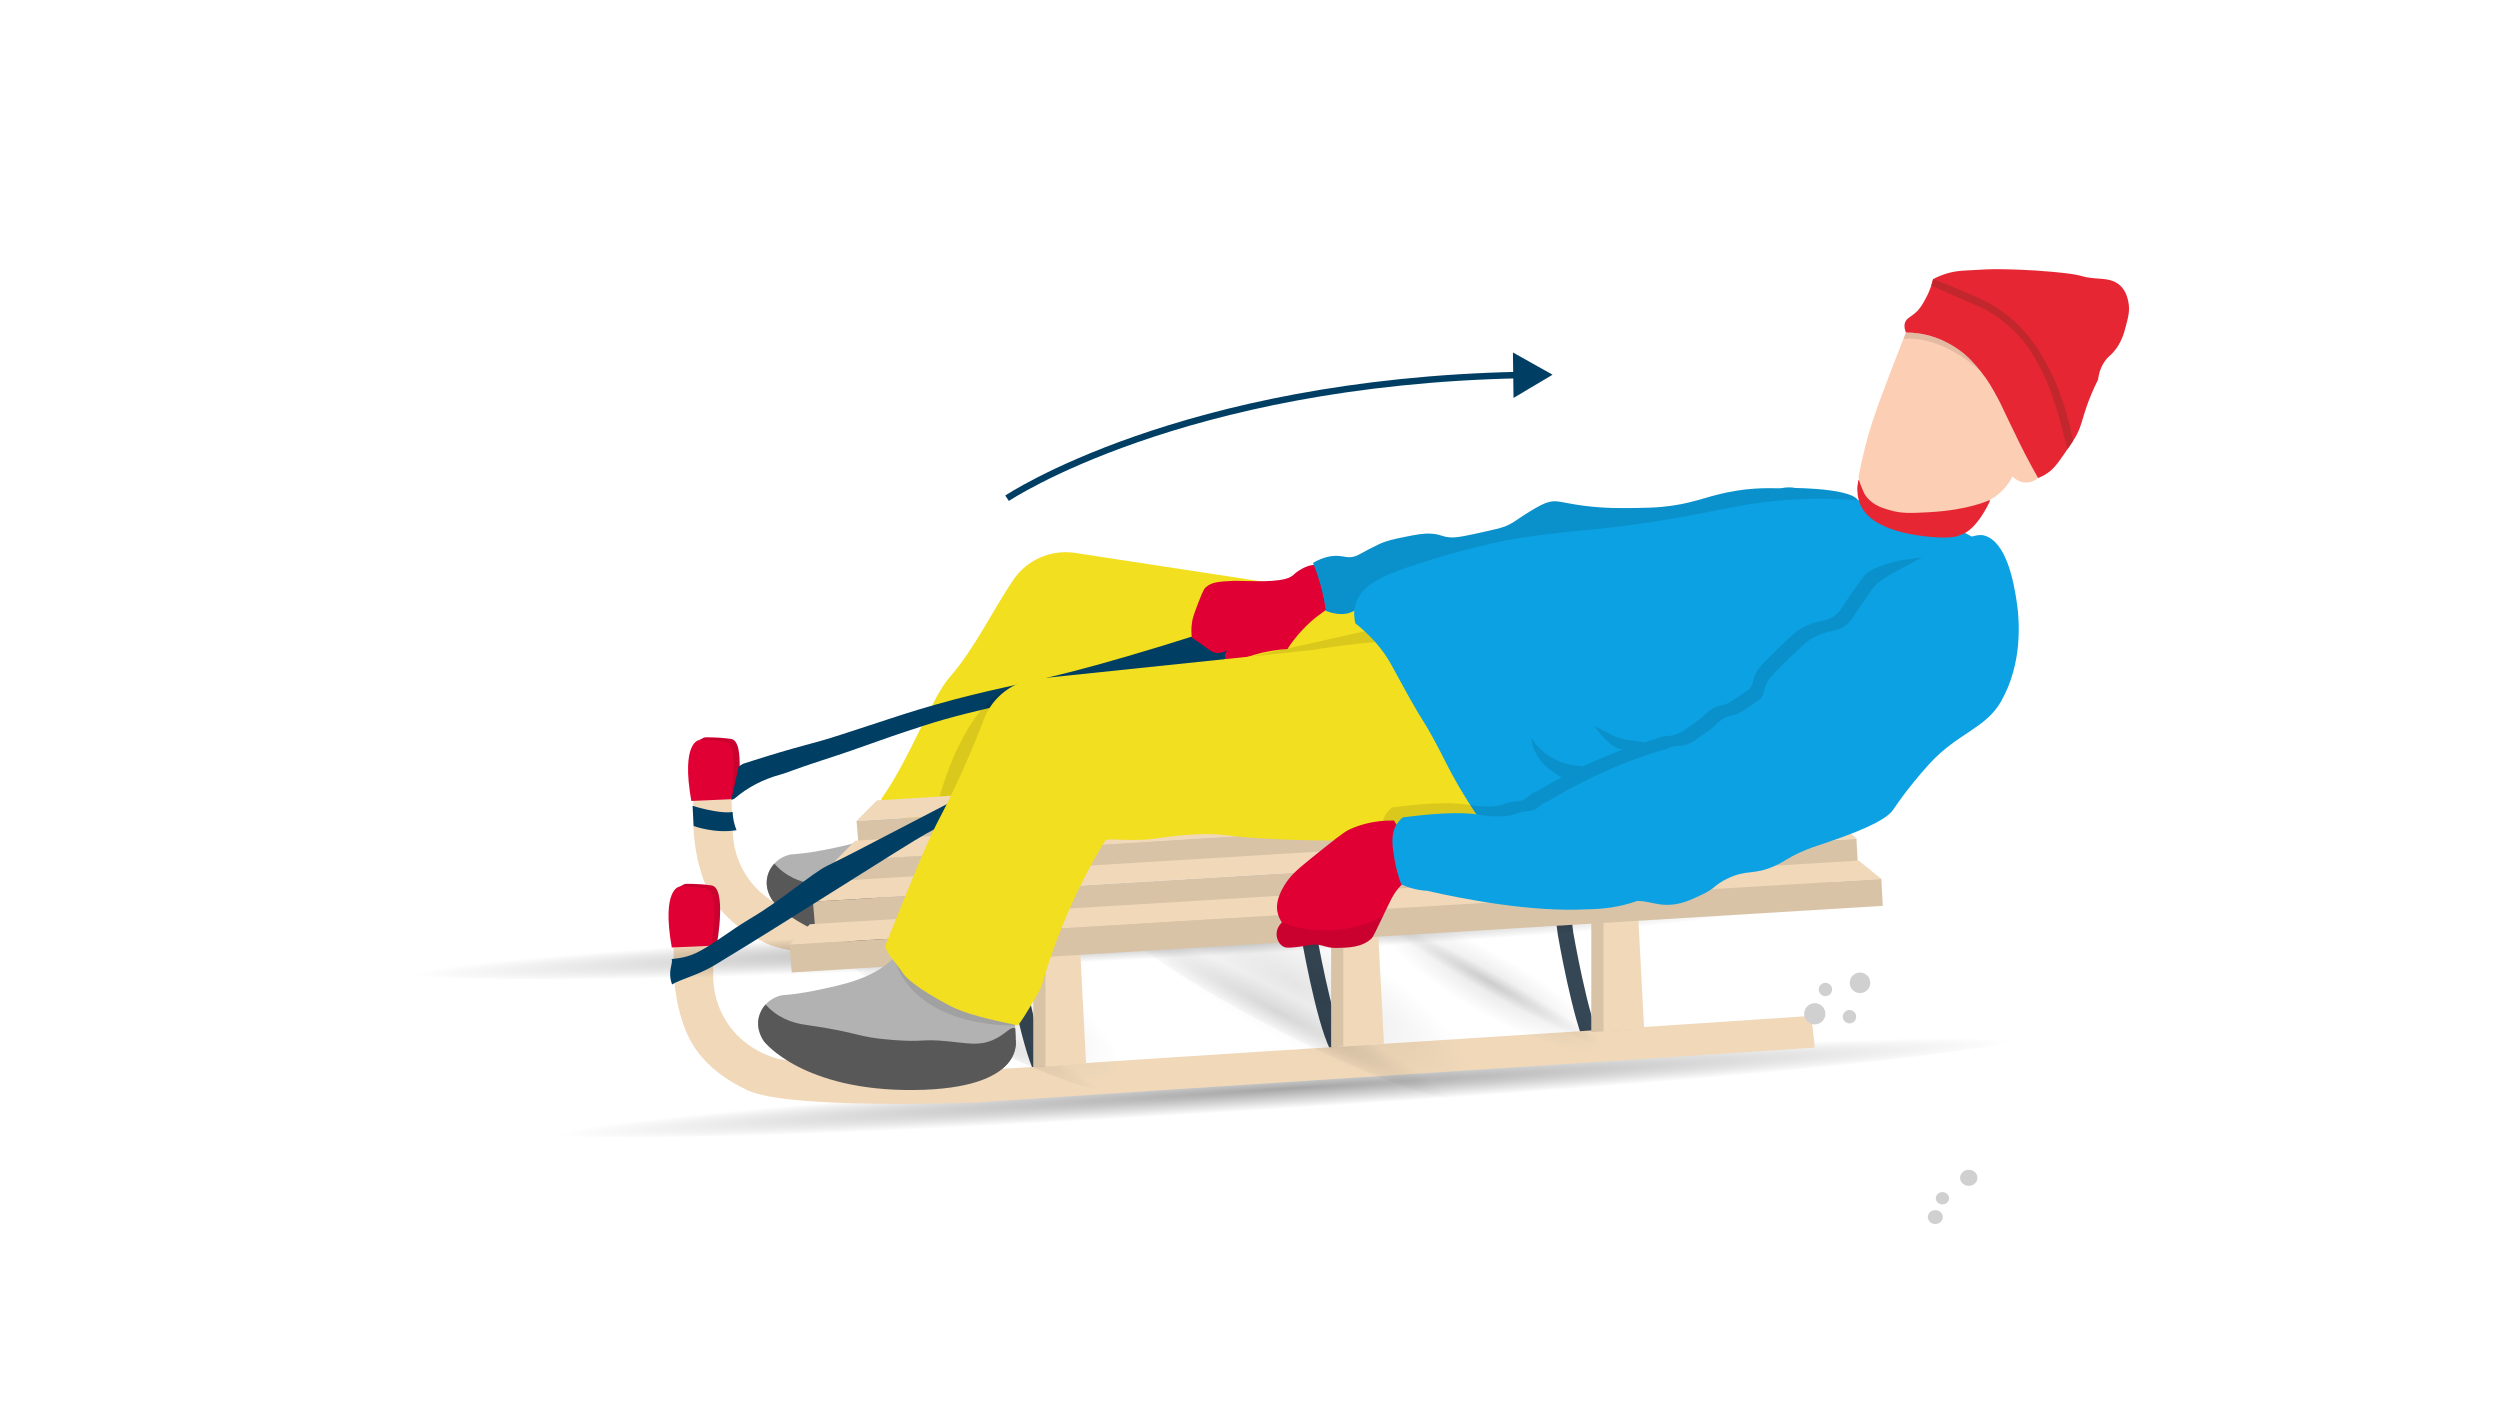 <?xml version="1.0" encoding="UTF-8"?><svg xmlns="http://www.w3.org/2000/svg" width="1920" height="1080" xmlns:xlink="http://www.w3.org/1999/xlink" viewBox="0 0 1920 1080"><defs><radialGradient id="Unbenannter_Verlauf_11" cx="-1689.82" cy="2895.35" fx="-1689.82" fy="2895.35" r="255.43" gradientTransform="translate(4707.44 662.56) scale(2.2 .06) skewX(-.02)" gradientUnits="userSpaceOnUse"><stop offset="0" stop-color="#000"/><stop offset="1" stop-color="#000" stop-opacity="0"/></radialGradient><radialGradient id="Unbenannter_Verlauf_11-2" cx="-2693.93" cy="3836.78" fx="-2693.93" fy="3836.78" r="217.67" gradientTransform="translate(1430.85 2282.64) rotate(88.73) scale(.59 .17) skewX(1.61)" xlink:href="#Unbenannter_Verlauf_11"/><radialGradient id="Unbenannter_Verlauf_11-3" cx="-2692.73" cy="2873.06" fx="-2692.73" fy="2873.06" r="217.67" gradientTransform="translate(899.41 2349.91) rotate(89.89) scale(.59 .06) skewX(.53)" xlink:href="#Unbenannter_Verlauf_11"/><radialGradient id="Unbenannter_Verlauf_11-4" cx="-2258" cy="3806.91" fx="-2258" fy="3806.91" r="255.43" gradientTransform="translate(1668.77 2020.59) rotate(88.75) scale(.59 .17) skewX(1.57)" xlink:href="#Unbenannter_Verlauf_11"/><radialGradient id="Unbenannter_Verlauf_11-5" cx="-2256.6" cy="2782.28" fx="-2256.6" fy="2782.28" r="255.43" gradientTransform="translate(1142.07 2087.15) rotate(89.89) scale(.59 .06) skewX(.51)" xlink:href="#Unbenannter_Verlauf_11"/><radialGradient id="Unbenannter_Verlauf_11-6" cx="-2564.89" cy="3386.69" fx="-2564.89" fy="3386.69" r="255.43" gradientTransform="translate(1457.44 1690.85) rotate(89.23) scale(.38 .09) skewX(1.32)" xlink:href="#Unbenannter_Verlauf_11"/><radialGradient id="Unbenannter_Verlauf_11-7" cx="-2563.47" cy="1494.54" fx="-2563.47" fy="1494.54" r="255.43" gradientTransform="translate(1189.35 1722.79) rotate(89.93) scale(.38 .03) skewX(.43)" xlink:href="#Unbenannter_Verlauf_11"/><radialGradient id="Unbenannter_Verlauf_11-8" cx="-1772.26" cy="2788.26" fx="-1772.26" fy="2788.26" r="255.43" gradientTransform="translate(4470.31 556.01) scale(2.05 .06)" xlink:href="#Unbenannter_Verlauf_11"/></defs><g id="Bremsen"><path d="m1198.16,683.6l4.16,33.36s11.21,65.23,21.98,86.56" style="fill:none; stroke:#354654; stroke-miterlimit:10; stroke-width:12px;"/><path d="m1000.86,683.6l4.16,33.36s11.21,65.23,21.98,86.56" style="fill:none; stroke:#354654; stroke-miterlimit:10; stroke-width:12px;"/><path d="m774.32,702.6l4.16,33.36s11.21,65.23,21.98,86.56" style="fill:none; stroke:#354654; stroke-miterlimit:10; stroke-width:12px;"/></g><g id="Richtige_Haltung"><g><path d="m1408.75,692.03c-196.95,13.25-448.14,28.93-645.09,42.19,0,0-142.52,5.66-174.61-9.44-32.09-15.1-53.07-38.96-52.99-77.57,12.68-6.47,14.08-8.14,26.76-14.61-.36,6.2-.47,22.38,9.64,38.75,13.76,22.27,36.24,28.37,41.11,29.57,13.6,1.82,37.07,4.65,66.35,6.49,68.04,4.28,119.42.18,140.64-1.44,76.76-5.85,324.07-20.6,585.59-38.32.87,8.13,1.73,16.26,2.6,24.38Z" style="fill:#f0d8b9;"/><path d="m533.27,606.26s-8.21,60.67,21.44,93.06l17.75-27.97-17.3-21.76,7.65-16.99s-.62-4.39-1.27-24.52l-28.28-1.82Z" style="fill:#f0d8b9;"/><g><path d="m561.34,567.48c-11.89-1.6-20.1-1.14-20.1-1.14,0,0-.86.1-2.03.94l-2.46,1.14,1.02.18c-3.49,3.97-7.65,14.83-2.35,44.46l25.7-1.13.08,1.88,4.49-2.08s7.54-42.65-4.35-44.25Z" style="fill:#e00034;"/><path d="m561.34,567.48c-11.89-1.6-20.1-1.14-20.1-1.14,0,0-.86.1-2.03.94l-2.46,1.14,1.02.18c-3.49,3.97-7.65,14.83-2.35,44.46l25.7-1.13.08,1.88,4.49-2.08s7.54-42.65-4.35-44.25Z" style="opacity:.1;"/><path d="m530.94,615.14l30.27-1.33s7.54-42.65-4.35-44.25-20.1-1.14-20.1-1.14c0,0-13.89,1.57-5.82,46.73Z" style="fill:#e00034;"/></g></g><g style="opacity:.35;"><ellipse cx="984.33" cy="829.38" rx="589.62" ry="22.96" transform="translate(-50.7 64.21) rotate(-3.64)" style="fill:url(#Unbenannter_Verlauf_11);"/></g><path d="m817.82,841.61s-208.01,20.31-272.84-25.34l-10.29-40.15,73.43,54.91h203.75l5.95,10.58Z" style="fill:#f0d8b9;"/><g><path d="m783.45,618.41c-2.69,6.58-4.89,14.76-4.76,24.15.21,14.87,6.12,19.78,7.41,38.09.05.79.11,1.56.16,2.31.22,3.25.38,6.26.31,9.09-.12,4.97-.98,9.41-3.49,13.76-7.76,13.41-25.44,15.62-29.71,16.05-26.07,1.44-61.18.43-101-9.46-22.89-5.69-42.62-13.14-58.92-20.58-.78-1.06-6.59-9.11-3.95-19.21.93-3.53,2.71-6.72,5.16-9.35,3.25-3.51,7.64-6.03,12.61-7.06,6.08-.41,14.86-1.28,25.26-3.36,22.76-4.55,45.2-9.04,60.78-24.73,18.55-18.67,12.49-38.19,26.27-41.92,6.95-1.86,17.6,4.21,38.62,16.43,6.7,3.9,12.61,7.56,17.61,10.77,2.85,1.82,5.4,3.51,7.63,5.01Z" style="fill:#b2b2b2;"/><path d="m786.26,682.95c.61,8.95.77,16.02-3.18,22.85-7.75,13.41-25.45,15.63-29.71,16.05-26.06,1.44-61.17.43-101-9.46-22.89-5.69-42.61-13.14-58.92-20.58-.79-1.06-6.58-9.11-3.95-19.21.92-3.53,2.72-6.72,5.16-9.35,1.75,1.98,3.89,4.08,6.5,6.09,10.07,7.75,20.64,9.25,27.37,10.27,39.93,6.05,34.52,9.07,63.29,11.56,25.49,2.19,20.72-.95,42.89,1.4,15.18,1.61,23.52,3.74,34.16-.7,10.02-4.19,13.39-10.57,17.39-8.91Z" style="fill:#585858;"/><path d="m593.45,691.81s29.09,38.14,114.82,37.94c85.73-.2,78.3-37.71,78.3-37.71l-79.87,12.69-113.25-12.92Z" style="fill:#585858;"/></g><g><path d="m1393.75,804.56c-196.95,13.25-448.14,28.93-645.09,42.19,0,0-142.52,5.66-174.61-9.44-32.09-15.1-53.07-38.96-52.99-77.57,12.68-6.47,14.08-8.14,26.76-14.61-.36,6.2-.47,22.38,9.64,38.75,13.76,22.27,36.24,28.37,41.11,29.57,13.6,1.82,37.07,4.65,66.35,6.49,68.04,4.28,119.42.18,140.64-1.44,76.76-5.85,324.07-20.6,585.59-38.32.87,8.13,1.73,16.26,2.6,24.38Z" style="fill:#f0d8b9;"/><path d="m518.28,718.79s-8.21,60.67,21.44,93.06l17.75-27.97-17.3-21.76,7.65-16.99s-.62-4.39-1.27-24.52l-28.28-1.82Z" style="fill:#f0d8b9;"/><g><path d="m546.35,680c-11.89-1.6-20.1-1.14-20.1-1.14,0,0-.86.1-2.03.94l-2.46,1.14,1.02.18c-3.49,3.97-7.65,14.83-2.35,44.46l25.7-1.13.08,1.88,4.49-2.08s7.54-42.65-4.35-44.25Z" style="fill:#e00034;"/><path d="m546.35,680c-11.89-1.6-20.1-1.14-20.1-1.14,0,0-.86.1-2.03.94l-2.46,1.14,1.02.18c-3.49,3.97-7.65,14.83-2.35,44.46l25.7-1.13.08,1.88,4.49-2.08s7.54-42.65-4.35-44.25Z" style="opacity:.1;"/><path d="m515.94,727.67l30.27-1.33s7.54-42.65-4.35-44.25c-11.89-1.6-20.1-1.14-20.1-1.14,0,0-13.89,1.57-5.82,46.73Z" style="fill:#e00034;"/></g></g><path d="m1095.77,479.72c-20.75-3.05-42.74-21.31-54.79-22.15l-216.25-33.07c-18.14-2.38-36.09,5.62-46.43,20.72-15.51,22.65-29.51,52.73-49.21,75.16-13.46,15.33-30.6,62.91-52.16,93-.09,5.96,12.93,15.18,42.67,31.53,11.49,6.32,25.46,16.71,47.34,26.94,1.21.73,22.43-21.58,24.63-24.51,24.63-43.87,37.25-89.42,56.65-108.44,2.1-2.06,19.03-1.57,36.9,1.18,49.55,4.54,53.3,9.54,74.5,16.3,80.52,25.66,169.42,38.73,186.99,40.47-18.73-54.57-32.13-62.57-50.85-117.14Z" style="fill:#f2df1f;"/><g style="opacity:.5;"><g style="opacity:.2;"><ellipse cx="736.22" cy="764.63" rx="58.39" ry="135.42" transform="translate(-293.52 1022.13) rotate(-60.12)" style="fill:url(#Unbenannter_Verlauf_11-2);"/></g><g style="opacity:.25;"><ellipse cx="734.82" cy="769.67" rx="19.07" ry="135.29" transform="translate(-293.27 1044.24) rotate(-61.28)" style="fill:url(#Unbenannter_Verlauf_11-3);"/></g></g><g style="opacity:.5;"><g style="opacity:.2;"><ellipse cx="984.46" cy="760.69" rx="68.63" ry="158.66" transform="translate(-157.53 1254.32) rotate(-61.07)" style="fill:url(#Unbenannter_Verlauf_11-4);"/></g><g style="opacity:.25;"><ellipse cx="982.9" cy="766.64" rx="22.42" ry="158.52" transform="translate(-153.61 1278.67) rotate(-62.21)" style="fill:url(#Unbenannter_Verlauf_11-5);"/></g></g><g style="opacity:.5;"><g style="opacity:.2;"><ellipse cx="1145.86" cy="749.64" rx="35.13" ry="101.86" transform="translate(-80.42 1358.89) rotate(-59.61)" style="fill:url(#Unbenannter_Verlauf_11-6);"/></g><g style="opacity:.25;"><ellipse cx="1145.06" cy="752.71" rx="11.47" ry="101.8" transform="translate(-76.02 1374.57) rotate(-60.31)" style="fill:url(#Unbenannter_Verlauf_11-7);"/></g></g><g style="opacity:.35;"><ellipse cx="841.65" cy="716.78" rx="548.22" ry="22.97" transform="translate(-34.01 41.97) rotate(-2.8)" style="fill:url(#Unbenannter_Verlauf_11-8);"/></g><circle cx="1428.48" cy="754.79" r="7.89" style="fill:#d0d0d0;"/><circle cx="1401.91" cy="759.93" r="5.14" style="fill:#d0d0d0;"/><circle cx="1420.4" cy="780.82" r="5.14" style="fill:#d0d0d0;"/><circle cx="1393.75" cy="778.58" r="8.16" style="fill:#d0d0d0;"/><g><g><polygon points="793.56 819.74 793.56 717.61 819.53 717.61 824.77 817.48 793.56 819.74" style="fill:#f0d8b9;"/><polygon points="793.56 819.74 793.56 717.61 819.53 717.61 824.77 817.48 793.56 819.74" style="opacity:.1;"/></g><polygon points="802.92 819.21 802.92 717.09 828.89 717.09 834.13 816.95 802.92 819.21" style="fill:#f0d8b9;"/></g><g><g><polygon points="1022.31 804.29 1022.31 702.17 1048.28 702.17 1053.52 802.04 1022.31 804.29" style="fill:#f0d8b9;"/><polygon points="1022.31 804.29 1022.31 702.17 1048.28 702.17 1053.52 802.04 1022.31 804.29" style="opacity:.1;"/></g><polygon points="1031.67 803.77 1031.67 701.64 1057.64 701.64 1062.88 801.51 1031.67 803.77" style="fill:#f0d8b9;"/></g><g><g><polygon points="1222.11 792.71 1222.11 690.59 1248.08 690.59 1253.32 790.46 1222.11 792.71" style="fill:#f0d8b9;"/><polygon points="1222.11 792.71 1222.11 690.59 1248.08 690.59 1253.32 790.46 1222.11 792.71" style="opacity:.1;"/></g><polygon points="1231.47 792.18 1231.47 690.06 1257.43 690.06 1262.67 789.93 1231.47 792.18" style="fill:#f0d8b9;"/></g><g><g><line x1="1390.51" y1="586.02" x2="1391.63" y2="606.68" style="fill:#f0d8b9;"/><g><polyline points="657.82 630.46 1390.51 586.02 1391.63 606.68 659.59 651.68" style="fill:#f0d8b9;"/><polygon points="1390.51 586.02 1373.16 571.92 673.53 614.67 657.82 630.46 1390.51 586.02" style="fill:#f0d8b9;"/><polyline points="657.82 630.46 1390.51 586.02 1391.63 606.68 659.59 651.68" style="opacity:.1;"/></g></g><g><polyline points="641.09 661.47 1407.89 613.51 1409.01 634.17 642.86 682.69" style="fill:#f0d8b9;"/><polygon points="1407.89 613.51 1390.54 599.41 656.8 645.68 641.09 661.47 1407.89 613.51" style="fill:#f0d8b9;"/><polyline points="641.09 661.47 1407.89 613.51 1409.01 634.17 642.86 682.69" style="fill:#f0d8b9;"/><polyline points="641.09 661.47 1407.89 613.51 1409.01 634.17 642.86 682.69" style="opacity:.1;"/></g><g><polyline points="624.36 692.49 1425.74 644.15 1426.85 664.81 626.13 713.71" style="fill:#f0d8b9;"/><polygon points="1426.07 644.04 1408.72 629.94 640.07 676.7 624.36 692.49 1426.07 644.04" style="fill:#f0d8b9;"/><polyline points="624.36 692.49 1425.74 644.15 1426.85 664.81 626.13 713.71" style="opacity:.1;"/></g><g><polyline points="606.31 725.59 1444.85 675.02 1445.97 695.68 608.08 746.81" style="fill:#f0d8b9;"/><polygon points="1444.85 675.02 1427.5 660.92 622.02 709.8 606.31 725.59 1444.85 675.02" style="fill:#f0d8b9;"/><polyline points="606.31 725.59 1444.85 675.02 1445.97 695.68 608.08 746.81" style="opacity:.1;"/></g></g><ellipse cx="1491.8" cy="920.27" rx="5.12" ry="4.73" style="fill:#d0d0d0;"/><ellipse cx="1512.01" cy="904.56" rx="6.68" ry="6.17" style="fill:#d0d0d0;"/><ellipse cx="1486.32" cy="934.72" rx="5.76" ry="5.33" style="fill:#d0d0d0;"/><path d="m561.64,614.56c.88-.8,1.66-.52,2.7-1.42,10.05-8.66,22.02-14.75,34.83-18.21,5.85-1.58,10.13-3.86,31.83-10.89,38.02-12.32,36.8-13.19,78.12-26.62,21.95-7.13,42.44-11.89,83.43-21.39,13.13-3.05,49.01-11.26,83.43-19.25,9.89-2.3,19.08-4.25,27.35-5.96h0c26.79-5.53,43.88-8.41,43.69-11.69-.22-3.8-16.74-9.9-28.37-11.26-35.81,11.49-74.86,22.71-95.07,27.84-46.26,11.74-61.98,13.24-105.9,25.67-18.23,5.16-26.07,7.89-70.6,22.46-27.6,9.03-27.55,7.04-75.99,22.59,0,0-1.42.72-3.75,2.15" style="fill:#003e64;"/><path d="m940.06,479.22c-.66.99-1.48.92-2.26,2.05-7.57,10.9-17.63,19.78-29.18,26.33-5.27,2.99-8.84,6.27-28.1,18.49-33.74,21.42-32.34,21.97-68.99,45.29-19.47,12.39-38.13,22.11-75.44,41.56-11.95,6.23-44.64,23.14-75.98,39.49-9,4.7-17.41,8.89-24.99,12.6h0c-11.39,5.58-33.44,25.34-58.68,40.31-15.53,9.21-30.06,20.99-41.84,26.56-10.37,4.91-18.99,4.1-18.74,4.89,1.16,3.63-3.42,8.89.29,19.27,6.29-3.97,19.63-6.96,32.91-14.96,53.87-32.47,147.39-92.69,162.06-100.73,41.86-22.93,56.71-28.3,96.13-51.32,16.36-9.55,23.27-14.15,62.75-39.39,24.47-15.64,24.92-13.7,67.94-40.86,0,0,1.2-1.06,3.1-3.02" style="fill:#003e64;"/><g><path d="m776.4,725.23c-2.64,6.6-4.78,14.8-4.58,24.19.32,14.87,6.26,19.74,7.7,38.03.06.79.13,1.56.17,2.31.25,3.25.43,6.26.38,9.09-.09,4.97-.91,9.42-3.39,13.79-7.66,13.46-25.33,15.81-29.59,16.27-26.06,1.63-61.17.89-101.06-8.71-22.93-5.52-42.72-12.82-59.08-20.14-.79-1.06-6.66-9.07-4.09-19.18.9-3.53,2.66-6.74,5.09-9.39,3.22-3.53,7.59-6.09,12.56-7.15,6.08-.46,14.85-1.39,25.23-3.55,22.73-4.72,45.13-9.38,60.6-25.18,18.41-18.8,12.2-38.29,25.96-42.11,6.93-1.92,17.63,4.08,38.74,16.14,6.73,3.85,12.66,7.46,17.69,10.64,2.86,1.8,5.43,3.47,7.67,4.96Z" style="fill:#b2b2b2;"/><path d="m779.69,789.75c.68,8.95.88,16.02-3.01,22.88-7.65,13.47-25.33,15.81-29.59,16.27-26.05,1.64-61.17.89-101.06-8.71-22.93-5.52-42.71-12.82-59.07-20.15-.79-1.06-6.65-9.07-4.09-19.18.9-3.53,2.67-6.74,5.09-9.39,1.76,1.97,3.92,4.05,6.54,6.04,10.12,7.68,20.71,9.09,27.45,10.07,39.97,5.76,34.58,8.82,63.38,11.09,25.5,2,20.72-1.11,42.9,1.08,15.19,1.5,23.54,3.57,34.15-.96,9.99-4.26,13.31-10.67,17.32-9.04Z" style="fill:#585858;"/><path d="m586.95,800.05s29.38,37.92,115.1,37.08c85.72-.83,78.02-38.29,78.02-38.29l-79.77,13.28-113.34-12.08Z" style="fill:#585858;"/></g><path d="m1014.32,434.69c-6.42-3.06-14.93,2.34-17.11,3.72-3.5,2.22-2.97,2.98-6.2,4.71-1.97,1.06-5.06,2.33-14.14,2.98-4.15.3-7.25.3-12.65.25-14.8-.14-13.55-.39-16.62-.25-11.01.49-17.3.78-21.82,5.21-1.75,1.71-3.56,6.51-7.19,16.12-2.08,5.52-2.63,7.75-2.98,9.67-.94,5.25-.65,9.7-.25,12.65,1.53,1,3.98,2.62,6.94,4.71,6.65,4.71,8.37,6.5,11.66,6.94,1.73.23,4.61.18,8.43-1.98-.22.31-2.63,3.7-1.24,7.44.71,1.91,2.07,3.01,2.73,3.47,5.33-2.59,11.8-5.26,19.34-7.44,9.71-2.8,18.46-4,25.54-4.46,2.96-4.59,6.85-9.82,11.9-15.13,7.54-7.92,15.19-13.4,21.33-17.11,1.01-1.75,2.49-4.86,2.73-8.93.3-5.17-1.57-9-3.47-12.9-2.7-5.53-4.05-8.29-6.94-9.67Z" style="fill:#e00034;"/><polygon points="1048.47 484.69 957.33 505.04 1074.38 499.95 1048.47 484.69" style="opacity:.1;"/><path d="m732.81,610.88l-11.18.72s18.39-71.38,56.6-85.08c38.21-13.7-11.54,73.18-11.54,73.18l-33.89,11.18Z" style="opacity:.1;"/><path d="m781.5,787.48s-77.44,4.37-95.16-51.88l60.1-2.78,33.39,52.05,1.67,2.61Z" style="opacity:.1;"/><path d="m1057.12,492.95c-20.89,1.86-38,4.36-49.91,6.34l-211.13,22.03c-18.2,1.9-33.8,13.84-40.35,30.93-9.82,25.64-21.67,52.56-35.62,78.94-9.53,18.04-26.34,61.12-40.32,95.39,1.3,5.81,7.83,12.11,13.81,21.04,2.27,3.39,10.66,11.5,35.6,24.64,11.6,6.11,28.65,10.34,52.3,15.22,1.35.43,16.8-26.2,18.27-29.56,13.77-48.39,34.48-89.15,48.94-112.15,1.56-2.49,15.52.34,33.54-1.13,49.25-7.08,54.06-3.09,76.25-1.44,84.28,6.26,173.79-1.66,191.28-4.05-30.89-48.73-61.77-97.47-92.66-146.2Z" style="fill:#f2df1f;"/><g><path d="m1369.84,374.7c-1.7.27-3.41.37-5.13.31-16.71-.54-29.76,1.38-38.58,3.23-17.53,3.67-27.37,8.92-49.45,11.02-6.89.65-12.23.74-18.93.85-12.2.2-25.43.41-41.54-1.7-17.6-2.3-20.76-5.03-28.54-2.26-5.1,1.81-11.06,5.59-16.95,9.32-6.41,4.06-7.97,5.69-12.71,7.91-3.12,1.46-5.58,2.22-15.82,4.52-15.59,3.51-23.48,5.25-28.54,4.8-7.33-.65-6.91-2.39-14.69-2.83-5.99-.33-10.77.63-20.34,2.54-8.44,1.69-13.53,2.74-19.78,5.65-1.92.9-5.22,2.55-7.91,3.96-7.28,3.79-8.11,4.65-10.74,5.37-4.93,1.35-7.5-.16-12.44-.45-4.46-.26-10.99.48-19.33,5.39,2.22,5.46,4.43,11.77,6.29,18.88,1.71,6.5,2.84,12.55,3.6,17.98,3.93,1.47,12.22,3.97,19.1,1.12,1.09-.45,2.25-1.08,2.34-1.13,5.28-2.88,7.94-6.71,9.93-9.17,2.39-2.96,6.76-8.36,12.99-11.2,1.41-.64,2.51-.97,16.04-2.55,12.48-1.45,11.51-1.17,13.24-1.53,3.66-.76,11.92-2.47,20.37-7.89,4.6-2.95,6.48-5.23,11.2-6.11,3.23-.6,4.6.04,8.66.25,7.13.37,12.59-1.12,17.82-2.55,7.52-2.05,9.96-4.18,16.3-6.88,14.78-6.27,28.55-6.15,33.36-6.11,11.84.1,12.44,2.71,26.99,2.8,10.5.06,18.24-1.25,19.86-1.53,8.01-1.4,11.79-3.09,28.26-9.17,16.95-6.26,25.54-9.41,31.07-10.69,10.74-2.5,19.07-3.01,28.01-3.56,18.62-1.15,22.85,2.49,35.23.48,10.74-1.75,19.11-6.01,24.66-9.49-1.43-1.94-4.12-5.01-8.45-7.25-6.11-3.15-12.08-2.89-15.46-2.36Z" style="fill:#0ba1e2;"/><path d="m1369.84,374.7c-1.7.27-3.41.37-5.13.31-16.71-.54-29.76,1.38-38.58,3.23-17.53,3.67-27.37,8.92-49.45,11.02-6.89.65-12.23.74-18.93.85-12.2.2-25.43.41-41.54-1.7-17.6-2.3-20.76-5.03-28.54-2.26-5.1,1.81-11.06,5.59-16.95,9.32-6.41,4.06-7.97,5.69-12.71,7.91-3.12,1.46-5.58,2.22-15.82,4.52-15.59,3.51-23.48,5.25-28.54,4.8-7.33-.65-6.91-2.39-14.69-2.83-5.99-.33-10.77.63-20.34,2.54-8.44,1.69-13.53,2.74-19.78,5.65-1.92.9-5.22,2.55-7.91,3.96-7.28,3.79-8.11,4.65-10.74,5.37-4.93,1.35-7.5-.16-12.44-.45-4.46-.26-10.99.48-19.33,5.39,2.22,5.46,4.43,11.77,6.29,18.88,1.71,6.5,2.84,12.55,3.6,17.98,3.93,1.47,12.22,3.97,19.1,1.12,1.09-.45,2.25-1.08,2.34-1.13,5.28-2.88,7.94-6.71,9.93-9.17,2.39-2.96,6.76-8.36,12.99-11.2,1.41-.64,2.51-.97,16.04-2.55,12.48-1.45,11.51-1.17,13.24-1.53,3.66-.76,11.92-2.47,20.37-7.89,4.6-2.95,6.48-5.23,11.2-6.11,3.23-.6,4.6.04,8.66.25,7.13.37,12.59-1.12,17.82-2.55,7.52-2.05,9.96-4.18,16.3-6.88,14.78-6.27,28.55-6.15,33.36-6.11,11.84.1,12.44,2.71,26.99,2.8,10.5.06,18.24-1.25,19.86-1.53,8.01-1.4,11.79-3.09,28.26-9.17,16.95-6.26,25.54-9.41,31.07-10.69,10.74-2.5,19.07-3.01,28.01-3.56,18.62-1.15,22.85,2.49,35.23.48,10.74-1.75,19.11-6.01,24.66-9.49-1.43-1.94-4.12-5.01-8.45-7.25-6.11-3.15-12.08-2.89-15.46-2.36Z" style="opacity:.1;"/></g><g><path d="m1369.84,374.7s48.82-.73,56.85,9.03-20.08,13.77-20.08,13.77l-37.52-3.7.75-19.1Z" style="fill:#0ba1e2;"/><path d="m1369.09,393.8l.75-19.1s48.82-.73,56.85,9.03" style="opacity:.1;"/></g><path d="m1514.32,412.11c-14.25-7.99-35.98-18.25-63.96-24.24-15.47-3.31-32.14-5.17-57.56-4.78-55.19.84-70.87,11.01-143.33,20.5-33.43,4.38-39.04,3.38-80.69,9.34,0,0-35.02,5.01-85.79,22.08-19.24,6.47-37.69,13.78-42.05,29.3-1.58,5.64-.88,10.85,0,14.44,3.88,3.05,9.65,7.97,15.71,14.86,10.11,11.5,12.77,19.09,25.91,42.47,10.8,19.22,10.05,15.95,18.69,31.85,8.62,15.87,10.55,21.29,18.69,35.25,4.21,7.22,12.06,20.11,15.71,24.63,19.24,23.82,85.49,18.07,145.07-8.43,53.73-23.89,61.72-46.74,132.99-93.18,37.09-24.17,69.33-40.41,89.79-49.98,3.61-21.38,7.22-42.76,10.83-64.14Z" style="fill:#0ba1e2;"/><path d="m1540.33,453.65c-23.25-40.17-98.99-24.11-108.65-11.48-.63.82-7.12,9.67-11.29,15.81-3.52,5.19-5.28,7.79-5.32,7.86-2.06,3.1-2.11,3.28-2.96,4.19-7.96,8.55-14.36,4.87-27.94,12.04-5.06,2.67-11.82,9.31-25.33,22.58-7.06,6.93-9.58,10-11.25,14.54-1.48,4.04-1.18,6.24-3.71,9.43-.67.85-1.31,1.47-10.21,7.42-4.55,3.04-5.51,3.63-7.11,4.33-3.84,1.67-4.64,1.03-8.04,2.32-4.64,1.75-7.57,4.6-11.17,8.09-1.79,1.74-12.92,9.24-14.4,10.45-1.73,1.42-8.25,4.03-11.11,3.95-5.19-.13-9.23,1.82-10.73,2.54-2.8.77-5.57,1.58-8.31,2.42l.13-.05-13.35-1.9c-3.89-.55-7.66-1.75-11.16-3.53l-13.94-7.11c14.82,20.74,22.73,17.83,22.73,17.83l.18-.06c-11.3,4.13-21.86,8.69-31.27,13.17h0c-29.11-.84-40.11-21.96-40.11-21.96,1.39,20.49,23.49,30.34,23.49,30.34h.03c-8.09,4.3-14.69,8.18-19.36,11.03-1.34.45-2.7,1.07-4.04,1.92-3.01,1.93-3.4,3.45-6.69,4.67-2.41.89-3.58.58-7,1.09-4.49.67-7.37,1.93-9.02,2.49-8.89,3-25.33.11-25.98,0-9.05-1.58-25.59-2.25-58.49,2.02-1.18.98-2.86,2.55-4.36,4.82-5.24,7.95-3.73,17.45-1.87,28.15.81,4.66,2.27,11.08,5.08,18.52,3.98,1.79,10.09,4.04,17.77,4.74.74.07,1.39.11,2,.14,27.97,6.41,80.44,16.59,123.18,14.22.04,0,.07,0,.11,0,12.23-.09,25.3-1.82,38.15-6.42,9.48.16,13.97,3.08,23.17,3.02,9.89-.06,17.33-3.54,25.77-7.49,11.54-5.39,10.1-7.72,20.05-12.56,15.89-7.73,20.44-2.22,37.67-10.35,7.44-3.51,8.54-5.46,18.95-10.13,7.06-3.17,11.69-4.58,18.78-6.95,36.03-12.04,47.87-19.63,51.98-25.35,1.47-2.05,4.98-7.39,10.99-15.21,0,0,8.12-10.57,17.17-20.44,26.39-28.77,41.59-31.14,54.83-47.68,15.22-19,25.85-53.41,11.92-77.48Z" style="opacity:.1;"/><g><path d="m1528.48,384.33s-9.96,23.15-23.14,26.58c0,0-52.3-10.4-59.78-13.95-7.48-3.55-22.66-10.98-18.14-28.29l101.06,15.65Z" style="fill:#e62733;"/><path d="m1463.76,255.35c-.58,1.43-1.22,3.06-1.94,4.88-1.98,4.98-4.48,11.39-7.33,18.8-10.18,26.5-15.36,40.08-19.9,56.23-1.99,7.1-4.74,17.76-7.23,31.1.36,3.35,1.57,9.77,6.37,15.51,5.32,6.36,12.11,8.38,17.96,10.04,8.9,2.52,15.81,2.21,29.28,1.5,16.75-.9,27.71-3.29,34.52-5.1,9.46-2.52,12.95-4.43,15-5.72,8.2-5.13,12.78-12.17,15.17-16.68.2.22.74.81,1.6,1.49,1.68,1.37,4.6,3.12,8.55,3.19,5.16.08,8.59-2.78,9.41-3.48-2.9-5.1-7.19-12.86-12.11-22.45-10.22-19.88-10.74-23.55-16-33.5-3.93-7.43-8.9-16.84-15.84-25.81h0c-7.09-9.19-16.23-17.89-28.42-23.55-11.19-5.2-21.79-6.36-29.1-6.47Z" style="fill:#fcceb4;"/><path d="m1484.65,214.35c-.36,1.52-.82,3.16-1.39,4.91-.02.03-.02.07-.03.1-.96,2.89-2.25,6.03-3.99,9.28-2.62,4.87-4.35,8.12-7.97,11.37-3.99,3.6-7,4.27-8.2,7.74-.96,2.76-.18,5.59.69,7.6,5.35.02,13.39.66,22.53,3.84,2.71.94,9.59,3.51,17.31,8.89,8.57,5.96,13.64,12.24,17.68,17.3,5.73,7.19,9.06,13.28,12.89,20.3,2.67,4.89,2.62,5.27,10.19,20.98,4.98,10.36,7.61,15.85,11.14,22.6,3.23,6.2,6.47,12.15,9.73,17.88,1.87-.72,4.6-1.95,7.53-4,4.19-2.95,6.78-6.18,11.86-13.52,1.17-1.7,2.22-3.22,3.17-4.6,1.74-2.54,3.13-4.58,4.23-6.28,1.28-1.95,2.18-3.44,2.83-4.7,4.13-8.11,3.97-11.41,7.97-22.63,1.68-4.73,4.37-11.66,8.51-19.9.43-3.58,1.53-8.6,4.75-13.5,2.49-3.81,4.14-4.31,7.2-7.81,6.04-6.9,8.01-14.46,9.6-20.57,1.7-6.5,3.06-11.69,1.59-18.32-.54-2.47-1.76-7.9-6.11-11.96-5.05-4.73-11.61-5.02-16.61-5.37-17.35-1.22-6.59-2.58-35.35-5.2-18.87-1.71-32.33-1.91-41.14-2.04-7.09-.09-13.58.3-26.54,1.06-2.88.17-6.96.44-12.15,1.82-5.16,1.38-9.22,3.29-11.94,4.76Z" style="fill:#e62733;"/><path d="m1484.65,214.35c-.46,1.63-.93,3.26-1.39,4.91-.02.03-.02.07-.03.1,4.54,2.01,11.67,5.16,20.44,9,18.14,7.95,19.71,8.54,23.49,10.77,12.04,7.1,19.95,15.21,23.61,19.28,7.02,7.81,11.02,14.77,14.19,20.37,6.14,10.85,9.22,19.73,12.41,28.96,2.24,6.46,4.96,15.16,7.36,25.69,1.02,3.86,2.05,7.72,3.06,11.59,1.74-2.54,3.13-4.58,4.23-6.28-2.79-15.85-6.93-28.64-10.49-37.92-2.32-6.02-5.58-14.39-11.56-24.64-4.29-7.38-10.69-18.16-22.36-28.91-5.82-5.36-11.01-8.9-13.45-10.51-6.09-3.98-11.16-6.38-17.8-9.32-8.05-3.58-18.73-8.11-31.71-13.08Z" style="fill:#c1272d;"/><path d="m1463.76,255.35c-.58,1.43-1.22,3.06-1.94,4.88,0,0,27.38-4.4,59.46,25.13-7.09-9.18-16.23-17.88-28.42-23.54-11.19-5.2-21.79-6.36-29.1-6.47Z" style="opacity:.1;"/></g><path d="m1505.35,410.91s-4.62,3.52-25.87,1.11c-21.25-2.41-59.23-9.93-52.06-43.35l7.76,18.84,39.4,11.63,30.77,11.77Z" style="fill:#e62733;"/><g><path d="m773.43,382.65s132.97-89.16,393.83-94.62" style="fill:none; stroke:#003e64; stroke-miterlimit:10; stroke-width:5px;"/><polygon points="1162.38 305.61 1192.37 287.77 1161.93 270.71 1162.38 305.61" style="fill:#003e64;"/></g><g><path d="m1085.12,662.21c.56,4.87-.39,8.26-1.94,10.68-1.33,2.09-2.87,3.1-4.97,4.95-1.56,1.37-3.42,3.19-5.73,6.24-2.98,3.96-4.14,6.57-10.21,19.25-5.2,10.91-7.83,16.38-8.88,17.37-7.27,6.94-17.91,7.14-27.11,7.32-8.99.17-11.39-3.72-19.61-2.36-1.74.29-5.69,1.11-11.66,1.76-6.06.66-7.74.45-9.36-.43-3.28-1.78-4.98-5.59-5.19-8.92-.36-5.58,3.54-9.16,4.04-9.61-1.27-1.9-2.88-4.88-3.53-8.76-.45-2.71-.98-9.15,5.23-19.45,4.72-7.82,10.02-12.37,19.74-20.22,17.24-13.92,25.86-20.89,30.38-22.98,6.71-3.09,18.18-7.14,34.2-6.91,9.84,14.88,13.8,25.04,14.6,32.08Z" style="fill:#e00034;"/><path d="m1062.28,703.33c-5.2,10.91-7.83,16.38-8.88,17.37-7.27,6.94-17.91,7.14-27.11,7.32-8.99.17-11.39-3.72-19.61-2.36-1.74.29-5.69,1.11-11.66,1.76-6.06.66-7.74.45-9.36-.43-3.28-1.78-4.98-5.59-5.19-8.92-.36-5.58,3.54-9.16,4.04-9.61,0,0,37.92,16.74,77.78-5.13Z" style="opacity:.1;"/></g><path d="m1548.71,461.28c-1.98-12.39-7.26-45.39-25.03-50.07-6-1.58-16.69,3.15-38.07,12.61-8.75,3.87-14.1,6.73-23.34,11.67-17.13,9.16-20.26,12.17-22.21,14.31-1.7,1.86-4.9,6.51-11.29,15.81-7.55,10.98-6.98,10.65-8.28,12.05-7.96,8.55-14.36,4.87-27.94,12.04-5.06,2.67-11.82,9.31-25.33,22.58-7.06,6.93-9.58,10-11.25,14.54-1.48,4.04-1.18,6.24-3.71,9.43-.67.85-1.31,1.47-10.21,7.42-4.55,3.04-5.51,3.63-7.11,4.33-3.84,1.67-4.64,1.03-8.04,2.32-4.64,1.75-7.57,4.6-11.17,8.09-1.79,1.74-12.92,9.24-14.4,10.45-1.73,1.42-8.25,4.03-11.11,3.95-5.19-.13-9.23,1.82-10.73,2.54-40.66,11.15-75.86,30.98-90.93,40.2-1.34.45-2.7,1.07-4.04,1.92-3.01,1.93-3.4,3.45-6.69,4.67-2.41.89-3.58.58-7,1.09-4.49.67-7.37,1.93-9.02,2.49-8.89,3-25.33.11-25.98,0-9.05-1.58-25.59-2.25-58.49,2.02-1.18.98-2.86,2.55-4.36,4.82-5.24,7.95-3.73,17.45-1.87,28.15.81,4.66,2.27,11.08,5.08,18.52,3.98,1.79,10.09,4.04,17.77,4.74.74.07,1.39.11,2,.14,27.97,6.41,80.44,16.59,123.18,14.22.04,0,.07,0,.11,0,12.23-.09,25.3-1.82,38.15-6.42,9.48.16,13.97,3.08,23.17,3.02,9.89-.06,17.33-3.54,25.77-7.49,11.54-5.39,10.1-7.72,20.05-12.56,15.89-7.73,20.44-2.22,37.67-10.35,7.44-3.51,8.54-5.46,18.95-10.13,7.06-3.17,11.69-4.58,18.78-6.95,36.03-12.04,47.87-19.63,51.98-25.35,1.47-2.05,4.98-7.39,10.99-15.21,0,0,8.12-10.57,17.17-20.44,21.58-23.52,42.98-26.89,54.83-47.68,16.75-29.39,14.34-62.36,11.92-77.48Z" style="fill:#0ba1e2;"/><path d="m531.9,618.89s20.32,6.41,30.77,4.72h0c.13,4.36.99,8.67,2.53,12.75l.46,1.22c-16.66,2.82-32.93-3.19-32.93-3.19l-.84-15.49Z" style="fill:#003e64;"/></g></svg>
